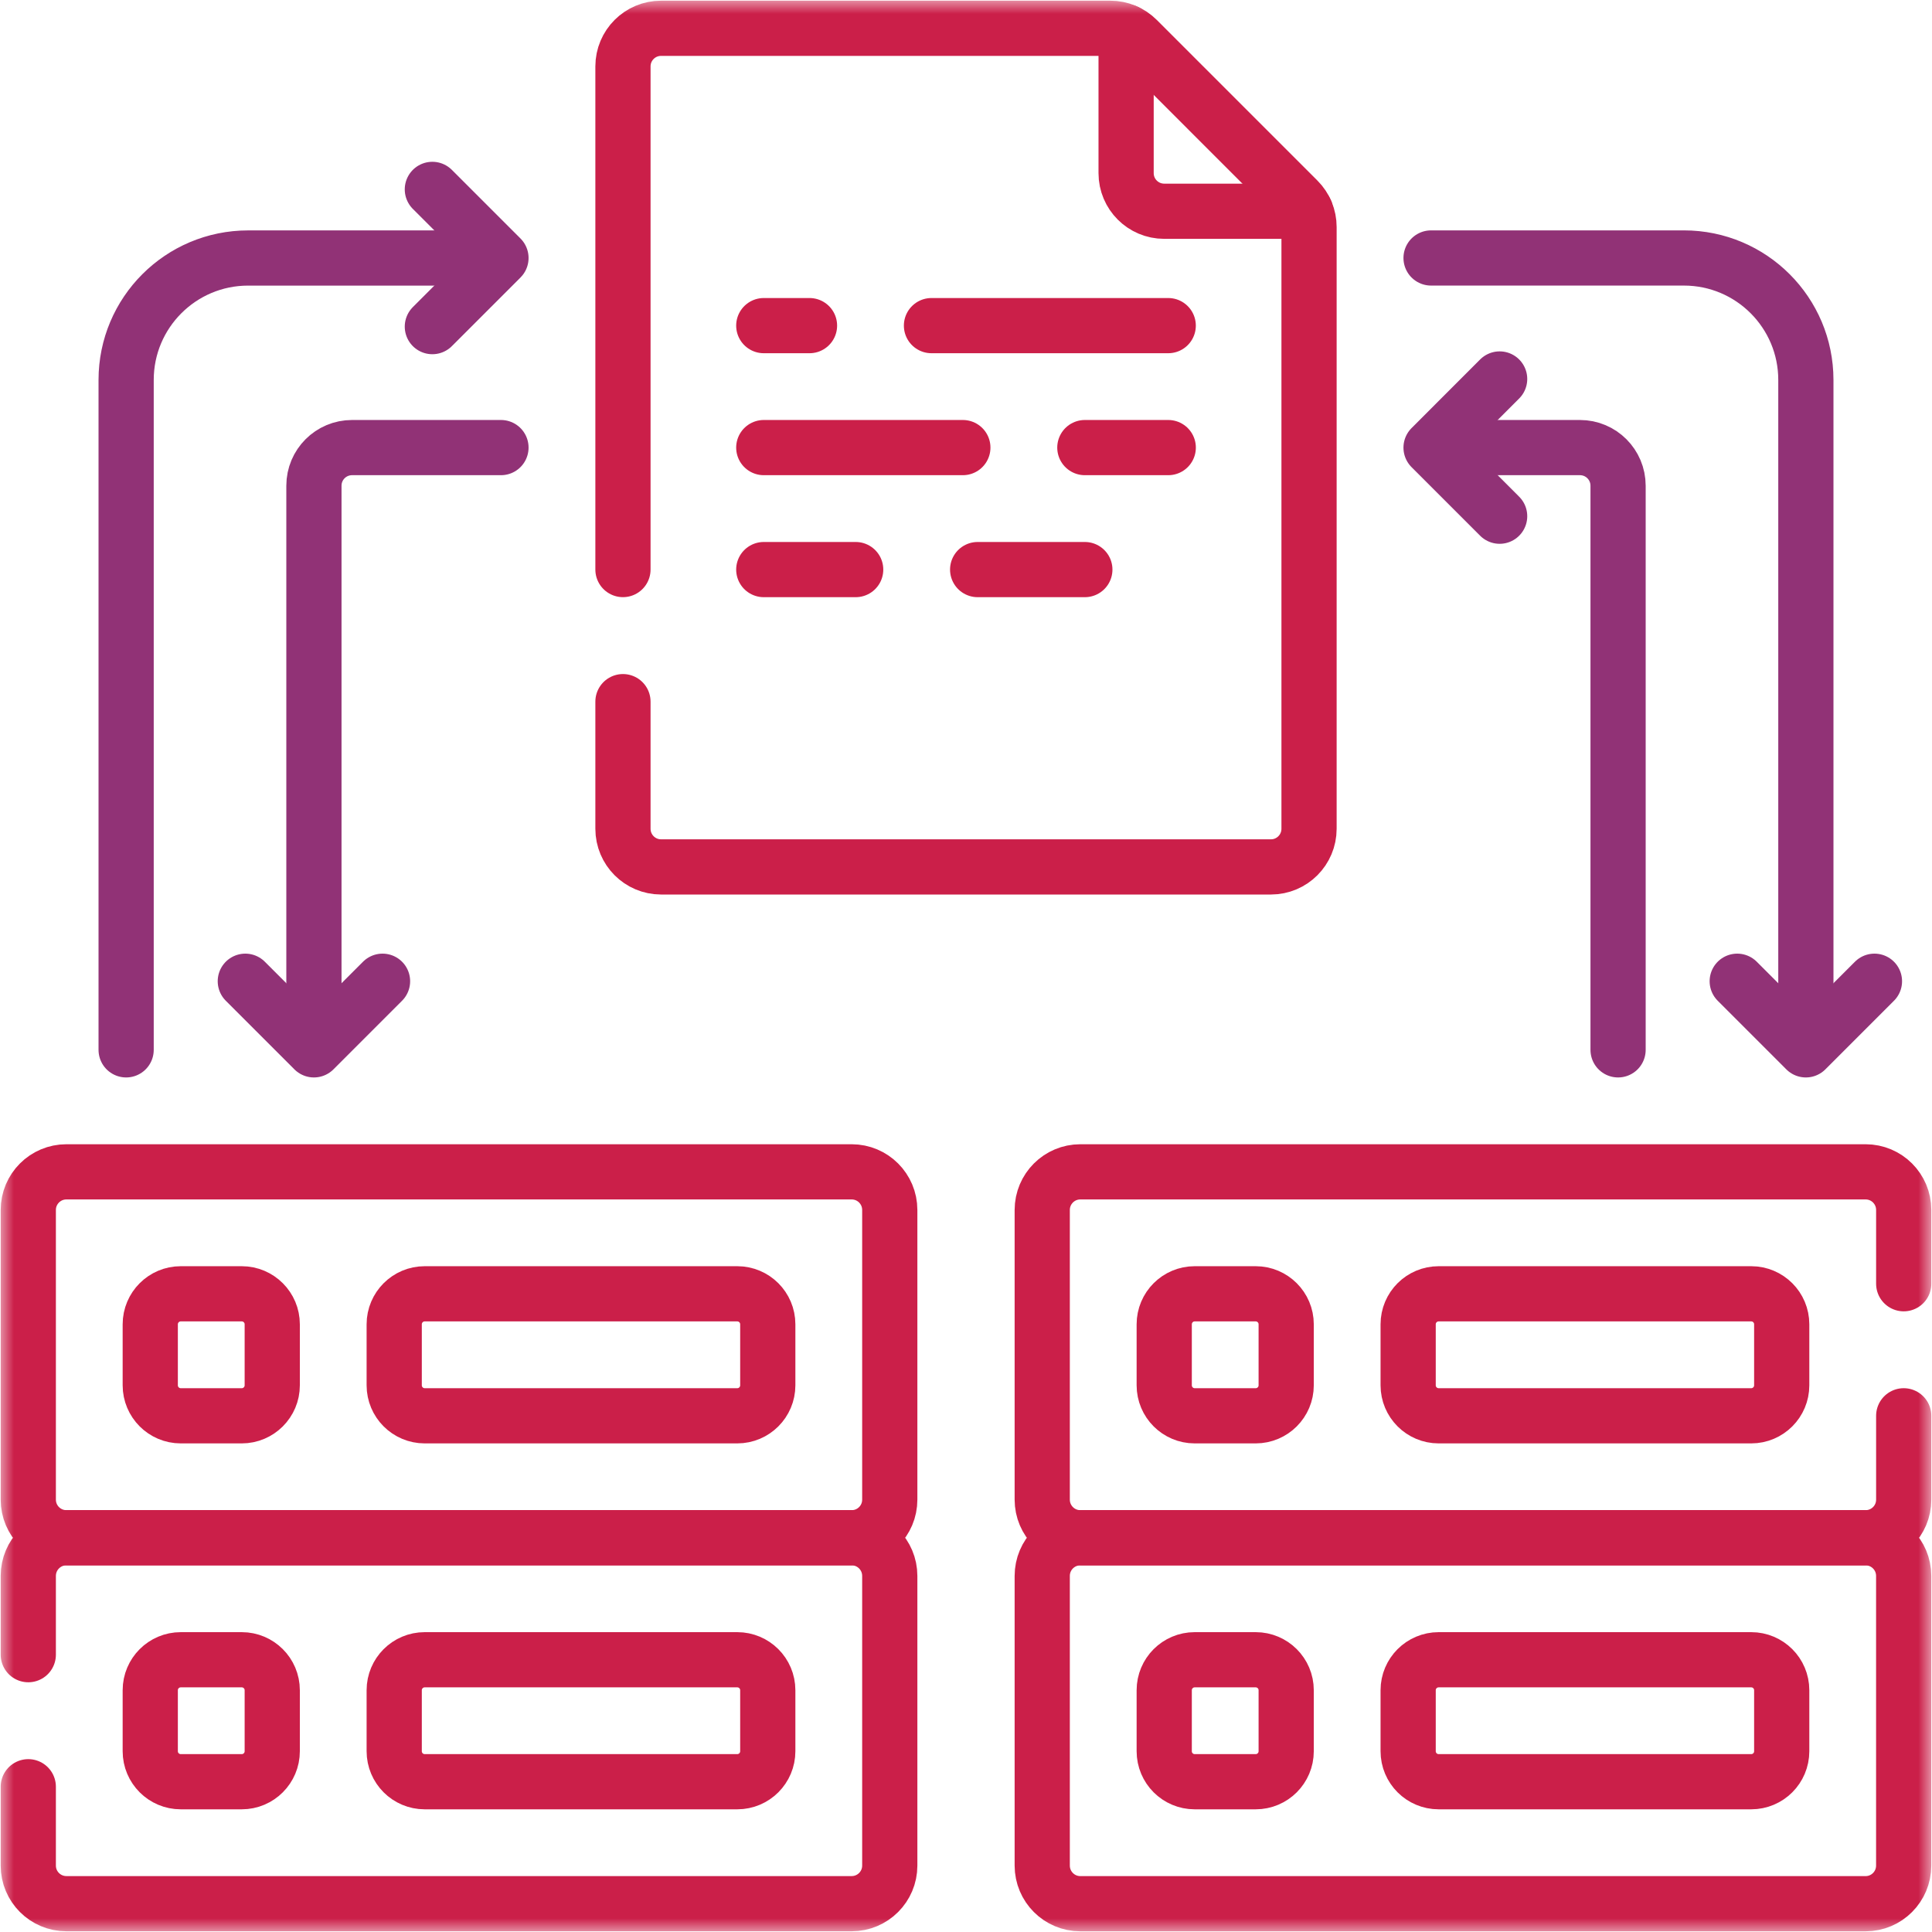 <svg width="70" height="70" viewBox="0 0 70 70" fill="none" xmlns="http://www.w3.org/2000/svg">
<g clip-path="url(#clip0_72_4436)">
<mask id="mask0_72_4436" style="mask-type:luminance" maskUnits="userSpaceOnUse" x="0" y="0" width="70" height="70">
<path d="M70 0H0V70H70V0Z" fill="white"/>
</mask>
<g mask="url(#mask0_72_4436)">
<path d="M8.759 51.297H6.549C5.939 51.297 5.444 50.802 5.444 50.192V47.982C5.444 47.372 5.939 46.877 6.549 46.877H8.759C9.369 46.877 9.864 47.372 9.864 47.982V50.192C9.864 50.802 9.369 51.297 8.759 51.297Z" stroke="#CB1F49" stroke-width="2" stroke-miterlimit="10" stroke-linecap="round" stroke-linejoin="round"/>
<path d="M26.713 51.297H15.388C14.778 51.297 14.283 50.802 14.283 50.192V47.982C14.283 47.372 14.778 46.877 15.388 46.877H26.713C27.323 46.877 27.818 47.372 27.818 47.982V50.192C27.818 50.802 27.323 51.297 26.713 51.297Z" stroke="#CB1F49" stroke-width="2" stroke-miterlimit="10" stroke-linecap="round" stroke-linejoin="round"/>
<path d="M30.857 55.716H2.406C1.644 55.716 1.025 55.098 1.025 54.335V43.839C1.025 43.076 1.644 42.458 2.406 42.458H30.857C31.62 42.458 32.238 43.076 32.238 43.839V54.335C32.238 55.098 31.62 55.716 30.857 55.716Z" stroke="#CB1F49" stroke-width="2" stroke-miterlimit="10" stroke-linecap="round" stroke-linejoin="round"/>
<path d="M8.759 64.555H6.549C5.939 64.555 5.444 64.061 5.444 63.45V61.241C5.444 60.63 5.939 60.136 6.549 60.136H8.759C9.369 60.136 9.864 60.63 9.864 61.241V63.45C9.864 64.061 9.369 64.555 8.759 64.555Z" stroke="#CB1F49" stroke-width="2" stroke-miterlimit="10" stroke-linecap="round" stroke-linejoin="round"/>
<path d="M26.713 64.555H15.388C14.778 64.555 14.283 64.061 14.283 63.45V61.241C14.283 60.63 14.778 60.136 15.388 60.136H26.713C27.323 60.136 27.818 60.63 27.818 61.241V63.45C27.818 64.061 27.323 64.555 26.713 64.555Z" stroke="#CB1F49" stroke-width="2" stroke-miterlimit="10" stroke-linecap="round" stroke-linejoin="round"/>
<path d="M1.025 64.737V67.594C1.025 68.356 1.643 68.974 2.406 68.974H30.857C31.619 68.974 32.238 68.356 32.238 67.594V57.098C32.238 56.335 31.619 55.715 30.857 55.715H2.406C1.643 55.715 1.025 56.335 1.025 57.098V59.952" stroke="#CB1F49" stroke-width="2" stroke-miterlimit="10" stroke-linecap="round" stroke-linejoin="round"/>
<path d="M45.496 51.297H43.286C42.676 51.297 42.182 50.802 42.182 50.192V47.982C42.182 47.372 42.676 46.877 43.286 46.877H45.496C46.106 46.877 46.601 47.372 46.601 47.982V50.192C46.601 50.802 46.106 51.297 45.496 51.297Z" stroke="#CB1F49" stroke-width="2" stroke-miterlimit="10" stroke-linecap="round" stroke-linejoin="round"/>
<path d="M63.45 51.297H52.126C51.515 51.297 51.02 50.802 51.02 50.192V47.982C51.02 47.372 51.515 46.877 52.126 46.877H63.45C64.061 46.877 64.555 47.372 64.555 47.982V50.192C64.555 50.802 64.061 51.297 63.45 51.297Z" stroke="#CB1F49" stroke-width="2" stroke-miterlimit="10" stroke-linecap="round" stroke-linejoin="round"/>
<path d="M68.975 51.297V54.335C68.975 55.098 68.357 55.716 67.594 55.716H39.142C38.381 55.716 37.762 55.098 37.762 54.335V43.839C37.762 43.076 38.381 42.458 39.142 42.458H67.594C68.357 42.458 68.975 43.076 68.975 43.839V46.512" stroke="#CB1F49" stroke-width="2" stroke-miterlimit="10" stroke-linecap="round" stroke-linejoin="round"/>
<path d="M45.496 64.555H43.286C42.676 64.555 42.182 64.061 42.182 63.45V61.241C42.182 60.63 42.676 60.136 43.286 60.136H45.496C46.106 60.136 46.601 60.63 46.601 61.241V63.45C46.601 64.061 46.106 64.555 45.496 64.555Z" stroke="#CB1F49" stroke-width="2" stroke-miterlimit="10" stroke-linecap="round" stroke-linejoin="round"/>
<path d="M63.45 64.555H52.126C51.515 64.555 51.02 64.061 51.02 63.45V61.241C51.02 60.63 51.515 60.136 52.126 60.136H63.45C64.061 60.136 64.555 60.63 64.555 61.241V63.45C64.555 64.061 64.061 64.555 63.45 64.555Z" stroke="#CB1F49" stroke-width="2" stroke-miterlimit="10" stroke-linecap="round" stroke-linejoin="round"/>
<path d="M67.593 68.975H39.143C38.38 68.975 37.762 68.356 37.762 67.594V57.097C37.762 56.335 38.38 55.716 39.143 55.716H67.593C68.356 55.716 68.974 56.335 68.974 57.097V67.594C68.974 68.356 68.356 68.975 67.593 68.975Z" stroke="#CB1F49" stroke-width="2" stroke-miterlimit="10" stroke-linecap="round" stroke-linejoin="round"/>
<path d="M40.801 1.151V6.273C40.801 7.036 41.419 7.654 42.182 7.654H47.304" stroke="#CB1F49" stroke-width="2" stroke-miterlimit="10" stroke-linecap="round" stroke-linejoin="round"/>
<path d="M22.571 25.422V30.027C22.571 30.791 23.189 31.41 23.952 31.41H46.049C46.811 31.41 47.429 30.791 47.429 30.027V8.226C47.429 7.86 47.285 7.508 47.026 7.25L41.206 1.43C40.946 1.17 40.595 1.025 40.228 1.025H23.952C23.189 1.025 22.571 1.643 22.571 2.406V20.636" stroke="#CB1F49" stroke-width="2" stroke-miterlimit="10" stroke-linecap="round" stroke-linejoin="round"/>
<path d="M42.327 11.798H33.749" stroke="#CB1F49" stroke-width="2" stroke-miterlimit="10" stroke-linecap="round" stroke-linejoin="round"/>
<path d="M29.33 11.798H27.673" stroke="#CB1F49" stroke-width="2" stroke-miterlimit="10" stroke-linecap="round" stroke-linejoin="round"/>
<path d="M34.886 16.217H27.673" stroke="#CB1F49" stroke-width="2" stroke-miterlimit="10" stroke-linecap="round" stroke-linejoin="round"/>
<path d="M42.328 16.217H39.306" stroke="#CB1F49" stroke-width="2" stroke-miterlimit="10" stroke-linecap="round" stroke-linejoin="round"/>
<path d="M31.003 20.637H27.673" stroke="#CB1F49" stroke-width="2" stroke-miterlimit="10" stroke-linecap="round" stroke-linejoin="round"/>
<path d="M39.306 20.637H35.422" stroke="#CB1F49" stroke-width="2" stroke-miterlimit="10" stroke-linecap="round" stroke-linejoin="round"/>
<path d="M51.987 16.217H57.245C58.008 16.217 58.626 16.835 58.626 17.599V38.038" stroke="#913276" stroke-width="2" stroke-miterlimit="10" stroke-linecap="round" stroke-linejoin="round"/>
<path d="M54.335 13.731L51.85 16.218L54.335 18.703" stroke="#913276" stroke-width="2" stroke-miterlimit="10" stroke-linecap="round" stroke-linejoin="round"/>
<path d="M51.85 9.347H61.011C63.451 9.347 65.43 11.326 65.43 13.767V37.9" stroke="#913276" stroke-width="2" stroke-miterlimit="10" stroke-linecap="round" stroke-linejoin="round"/>
<path d="M62.943 35.552L65.429 38.038L67.915 35.552" stroke="#913276" stroke-width="2" stroke-miterlimit="10" stroke-linecap="round" stroke-linejoin="round"/>
<path d="M18.151 16.217H12.755C11.992 16.217 11.374 16.835 11.374 17.598V37.9" stroke="#913276" stroke-width="2" stroke-miterlimit="10" stroke-linecap="round" stroke-linejoin="round"/>
<path d="M13.86 35.552L11.374 38.038L8.888 35.552" stroke="#913276" stroke-width="2" stroke-miterlimit="10" stroke-linecap="round" stroke-linejoin="round"/>
<path d="M18.013 9.348H8.99C6.549 9.348 4.57 11.326 4.57 13.767V38.038" stroke="#913276" stroke-width="2" stroke-miterlimit="10" stroke-linecap="round" stroke-linejoin="round"/>
<path d="M15.665 6.862L18.151 9.348L15.665 11.834" stroke="#913276" stroke-width="2" stroke-miterlimit="10" stroke-linecap="round" stroke-linejoin="round"/>
</g>
</g>
<defs>
<clipPath id="clip0_72_4436">
<rect width="70" height="70" fill="white"/>
</clipPath>
</defs>
</svg>
